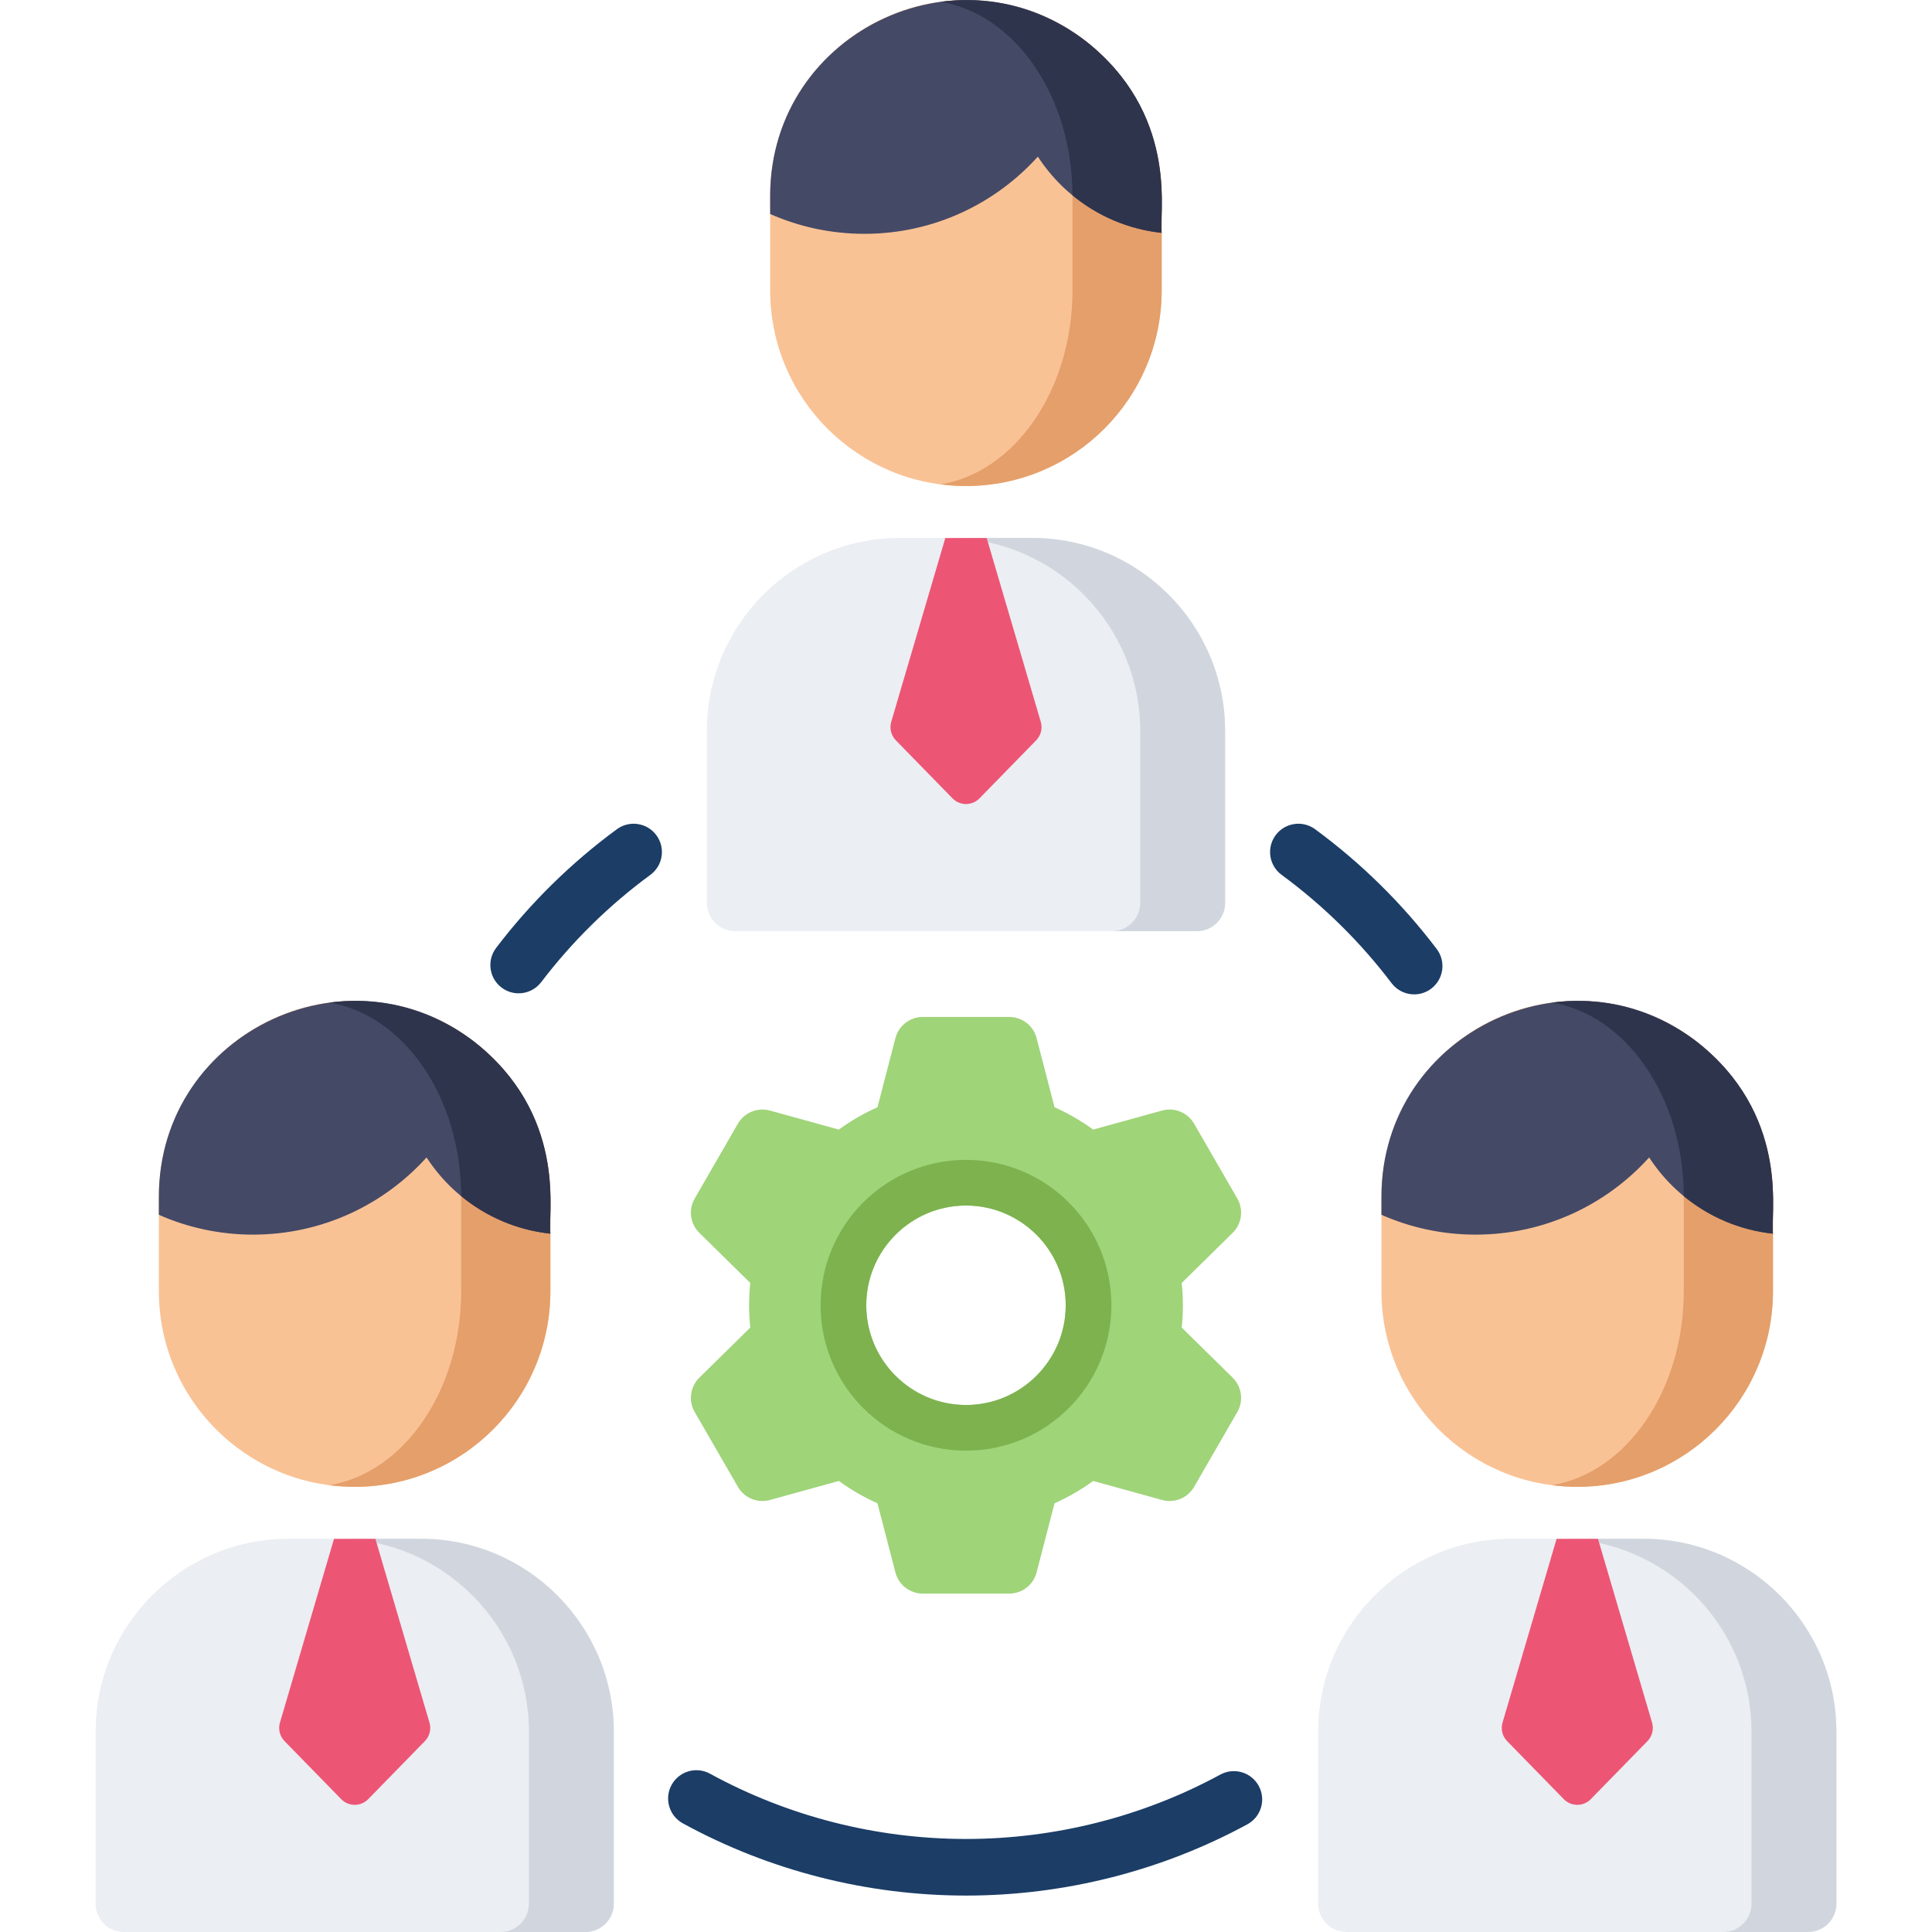 <?xml version="1.0" encoding="iso-8859-1"?>
<!-- Generator: Adobe Illustrator 19.0.0, SVG Export Plug-In . SVG Version: 6.00 Build 0)  -->
<svg version="1.1" id="Capa_1" xmlns="http://www.w3.org/2000/svg" xmlns:xlink="http://www.w3.org/1999/xlink" x="0px" y="0px"
	 viewBox="0 0 512 512" style="enable-background:new 0 0 512 512;" xml:space="preserve">
<path style="fill:#EBEEF2;" d="M273.538,142.56h-35.076c-28.191,0-51.127,22.936-51.127,51.128v45.588c0,4.142,3.357,7.5,7.5,7.5
	h122.33c4.143,0,7.5-3.358,7.5-7.5v-45.588C324.665,165.496,301.729,142.56,273.538,142.56z"/>
<path style="fill:#D1D6DE;" d="M273.538,142.56h-22.5c28.191,0,51.127,22.936,51.127,51.128v45.588c0,4.142-3.357,7.5-7.5,7.5h22.5
	c4.143,0,7.5-3.358,7.5-7.5v-45.588C324.665,165.496,301.729,142.56,273.538,142.56z"/>
<path style="fill:#ED5575;" d="M261.482,142.583h-10.964l-14.33,48.705c-0.51,1.735-0.044,3.61,1.219,4.904l15.015,15.378
	c1.962,2.009,5.193,2.009,7.155,0l15.015-15.378c1.263-1.294,1.73-3.169,1.219-4.904L261.482,142.583z"/>
<path style="fill:#F9C295;" d="M255.977,0.036L255.977,0.036c-28.651,0-51.878,23.227-51.878,51.878v25.011
	c0,28.652,23.227,51.878,51.878,51.878l0,0c28.651,0,51.878-23.227,51.878-51.878V51.914
	C307.856,23.263,284.629,0.036,255.977,0.036z"/>
<path style="fill:#E59F6A;" d="M249.308,0.477c19.689,3.275,34.909,25.047,34.909,51.437v25.012
	c0,26.39-15.219,48.162-34.909,51.437c2.185,0.281,4.408,0.441,6.67,0.441c28.652,0,51.879-23.227,51.879-51.878V51.914
	C307.856,20.838,280.616-3.544,249.308,0.477z"/>
<path style="fill:#444966;" d="M289.731,12.543c0-0.002,0.001-0.004,0.001-0.006c-33.561-28.757-85.633-4.858-85.633,39.377v4.796
	c7.639,3.37,16.08,5.256,24.967,5.256c18.249,0,34.644-7.902,45.978-20.461c7.166,11.043,19.055,18.737,32.812,20.202
	C307.113,57.52,312.333,31.924,289.731,12.543z"/>
<path style="fill:#2E344C;" d="M289.731,12.543c0-0.002,0.001-0.004,0.002-0.006c-0.436-0.229-15.94-15.205-40.425-12.06
	c19.648,3.268,34.843,24.958,34.906,51.274c6.576,5.415,14.71,9.004,23.642,9.956C307.016,57.306,312.632,32.18,289.731,12.543z"/>
<path style="fill:#EBEEF2;" d="M435.537,407.784h-35.076c-28.191,0-51.127,22.936-51.127,51.128V504.5c0,4.142,3.357,7.5,7.5,7.5
	h122.33c4.143,0,7.5-3.358,7.5-7.5v-45.588C486.664,430.72,463.729,407.784,435.537,407.784z"/>
<path style="fill:#D1D6DE;" d="M435.537,407.784h-22.5c28.191,0,51.127,22.936,51.127,51.128V504.5c0,4.142-3.357,7.5-7.5,7.5h22.5
	c4.143,0,7.5-3.358,7.5-7.5v-45.588C486.664,430.72,463.729,407.784,435.537,407.784z"/>
<path style="fill:#ED5575;" d="M423.481,407.807h-10.964l-14.33,48.705c-0.51,1.735-0.044,3.61,1.219,4.904l15.015,15.378
	c1.962,2.009,5.193,2.009,7.155,0l15.015-15.378c1.263-1.294,1.73-3.169,1.219-4.904L423.481,407.807z"/>
<path style="fill:#F9C295;" d="M417.976,265.26L417.976,265.26c-28.651,0-51.878,23.227-51.878,51.878v25.011
	c0,28.652,23.227,51.878,51.878,51.878l0,0c28.651,0,51.878-23.227,51.878-51.878v-25.011
	C469.855,288.487,446.628,265.26,417.976,265.26z"/>
<path style="fill:#E59F6A;" d="M411.307,265.701c19.689,3.275,34.909,25.047,34.909,51.437v25.012
	c0,26.39-15.219,48.162-34.909,51.437c2.185,0.281,4.408,0.441,6.67,0.441c28.652,0,51.879-23.227,51.879-51.878v-25.012
	C469.855,286.062,442.615,261.68,411.307,265.701z"/>
<path style="fill:#444966;" d="M451.73,277.767c0-0.002,0.001-0.004,0.001-0.006c-33.561-28.757-85.633-4.858-85.633,39.377v4.796
	c7.639,3.37,16.08,5.256,24.967,5.256c18.249,0,34.644-7.902,45.978-20.461c7.166,11.043,19.055,18.737,32.812,20.202
	C469.112,322.744,474.332,297.148,451.73,277.767z"/>
<path style="fill:#2E344C;" d="M451.73,277.767c0.001-0.002,0.001-0.004,0.002-0.006c-0.436-0.229-15.94-15.205-40.425-12.06
	c19.648,3.268,34.843,24.958,34.906,51.274c6.576,5.415,14.71,9.004,23.642,9.956C469.015,322.531,474.631,297.404,451.73,277.767z"
	/>
<g>
	<path style="fill:#1B3D66;" d="M374.768,263.52c-2.268,0-4.507-1.024-5.982-2.969c-8.286-10.93-18.092-20.588-29.143-28.707
		c-3.338-2.452-4.057-7.146-1.604-10.485c2.452-3.338,7.146-4.056,10.484-1.604c12.216,8.974,23.055,19.651,32.215,31.733
		c2.503,3.301,1.855,8.005-1.445,10.508C377.938,263.023,376.346,263.52,374.768,263.52z"/>
	<path style="fill:#1B3D66;" d="M256,502.346c-26.229,0-52.18-6.62-75.046-19.144c-3.633-1.99-4.965-6.548-2.976-10.181
		s6.548-4.963,10.181-2.976c20.664,11.318,44.123,17.3,67.841,17.3c23.549,0,46.859-5.901,67.412-17.066
		c3.642-1.977,8.192-0.629,10.171,3.01c1.977,3.64,0.629,8.193-3.011,10.17C307.829,495.815,282.042,502.346,256,502.346z"/>
	<path style="fill:#1B3D66;" d="M137.445,263.24c-1.584,0-3.182-0.5-4.539-1.534c-3.295-2.51-3.932-7.216-1.421-10.511
		c9.11-11.959,19.873-22.537,31.99-31.439c3.34-2.452,8.032-1.733,10.484,1.604c2.453,3.338,1.734,8.032-1.604,10.485
		c-10.961,8.052-20.698,17.621-28.939,28.44C141.941,262.221,139.706,263.24,137.445,263.24z"/>
</g>
<path style="fill:#9FD479;" d="M313.17,351.82c0.2-1.99,0.31-3.96,0.31-5.91s-0.11-3.93-0.31-5.91l13.5-13.28
	c2.43-2.4,2.94-6.14,1.23-9.1l-11.45-19.83c-1.71-2.96-5.2-4.39-8.5-3.48l-18.25,5.04c-3.21-2.33-6.63-4.31-10.24-5.92l-4.75-18.31
	c-0.86-3.31-3.84-5.62-7.26-5.62h-22.9c-3.42,0-6.4,2.31-7.26,5.62l-4.75,18.31c-3.61,1.61-7.03,3.59-10.24,5.92l-18.25-5.04
	c-3.3-0.91-6.79,0.52-8.5,3.48l-11.45,19.83c-1.71,2.96-1.2,6.7,1.23,9.1l13.5,13.28c-0.2,1.98-0.31,3.96-0.31,5.91
	s0.11,3.92,0.31,5.91l-13.5,13.28c-2.43,2.4-2.94,6.14-1.23,9.1l11.45,19.83c1.71,2.96,5.2,4.39,8.5,3.48l18.25-5.04
	c3.21,2.33,6.63,4.31,10.24,5.92l4.75,18.31c0.86,3.31,3.84,5.62,7.26,5.62h22.9c3.42,0,6.4-2.31,7.26-5.62l4.75-18.31
	c3.61-1.61,7.03-3.59,10.24-5.92l18.25,5.04c3.3,0.91,6.79-0.52,8.5-3.48l11.45-19.83c1.71-2.96,1.2-6.7-1.23-9.1L313.17,351.82z
	 M256,372.34c-14.57,0-26.43-11.86-26.43-26.43c0-14.58,11.86-26.43,26.43-26.43c14.57,0,26.43,11.85,26.43,26.43
	C282.43,360.48,270.57,372.34,256,372.34z"/>
<path style="fill:#7DB24F;" d="M256,307.379c-21.28,0-38.531,17.251-38.531,38.531S234.72,384.441,256,384.441
	s38.531-17.251,38.531-38.531S277.28,307.379,256,307.379z M256,372.34c-14.57,0-26.43-11.86-26.43-26.43
	c0-14.58,11.86-26.43,26.43-26.43c14.57,0,26.43,11.85,26.43,26.43C282.43,360.48,270.57,372.34,256,372.34z"/>
<path style="fill:#EBEEF2;" d="M111.539,407.784H76.463c-28.191,0-51.127,22.936-51.127,51.128V504.5c0,4.142,3.357,7.5,7.5,7.5
	h122.33c4.143,0,7.5-3.358,7.5-7.5v-45.588C162.666,430.72,139.73,407.784,111.539,407.784z"/>
<path style="fill:#D1D6DE;" d="M111.539,407.784h-22.5c28.191,0,51.127,22.936,51.127,51.128V504.5c0,4.142-3.357,7.5-7.5,7.5h22.5
	c4.143,0,7.5-3.358,7.5-7.5v-45.588C162.666,430.72,139.73,407.784,111.539,407.784z"/>
<path style="fill:#ED5575;" d="M99.483,407.807H88.519l-14.33,48.705c-0.51,1.735-0.044,3.61,1.219,4.904l15.015,15.378
	c1.962,2.009,5.193,2.009,7.155,0l15.015-15.378c1.263-1.294,1.73-3.169,1.219-4.904L99.483,407.807z"/>
<path style="fill:#F9C295;" d="M93.978,265.26L93.978,265.26c-28.651,0-51.878,23.227-51.878,51.878v25.011
	c0,28.652,23.227,51.878,51.878,51.878l0,0c28.651,0,51.878-23.227,51.878-51.878v-25.011
	C145.856,288.487,122.63,265.26,93.978,265.26z"/>
<path style="fill:#E59F6A;" d="M87.308,265.701c19.689,3.275,34.909,25.047,34.909,51.437v25.012
	c0,26.39-15.219,48.162-34.909,51.437c2.185,0.281,4.408,0.441,6.67,0.441c28.652,0,51.879-23.227,51.879-51.878v-25.012
	C145.857,286.062,118.616,261.68,87.308,265.701z"/>
<path style="fill:#444966;" d="M127.732,277.767c0-0.002,0.001-0.004,0.001-0.006C94.172,249.004,42.1,272.904,42.1,317.138v4.796
	c7.639,3.37,16.08,5.256,24.967,5.256c18.249,0,34.644-7.902,45.978-20.461c7.166,11.043,19.055,18.737,32.812,20.202
	C145.114,322.744,150.334,297.148,127.732,277.767z"/>
<path style="fill:#2E344C;" d="M127.732,277.767c0.001-0.002,0.001-0.004,0.002-0.006c-0.436-0.229-15.94-15.205-40.425-12.06
	c19.648,3.268,34.843,24.958,34.906,51.274c6.576,5.415,14.71,9.004,23.642,9.956C145.016,322.531,150.633,297.404,127.732,277.767z
	"/>
<g>
</g>
<g>
</g>
<g>
</g>
<g>
</g>
<g>
</g>
<g>
</g>
<g>
</g>
<g>
</g>
<g>
</g>
<g>
</g>
<g>
</g>
<g>
</g>
<g>
</g>
<g>
</g>
<g>
</g>
</svg>
